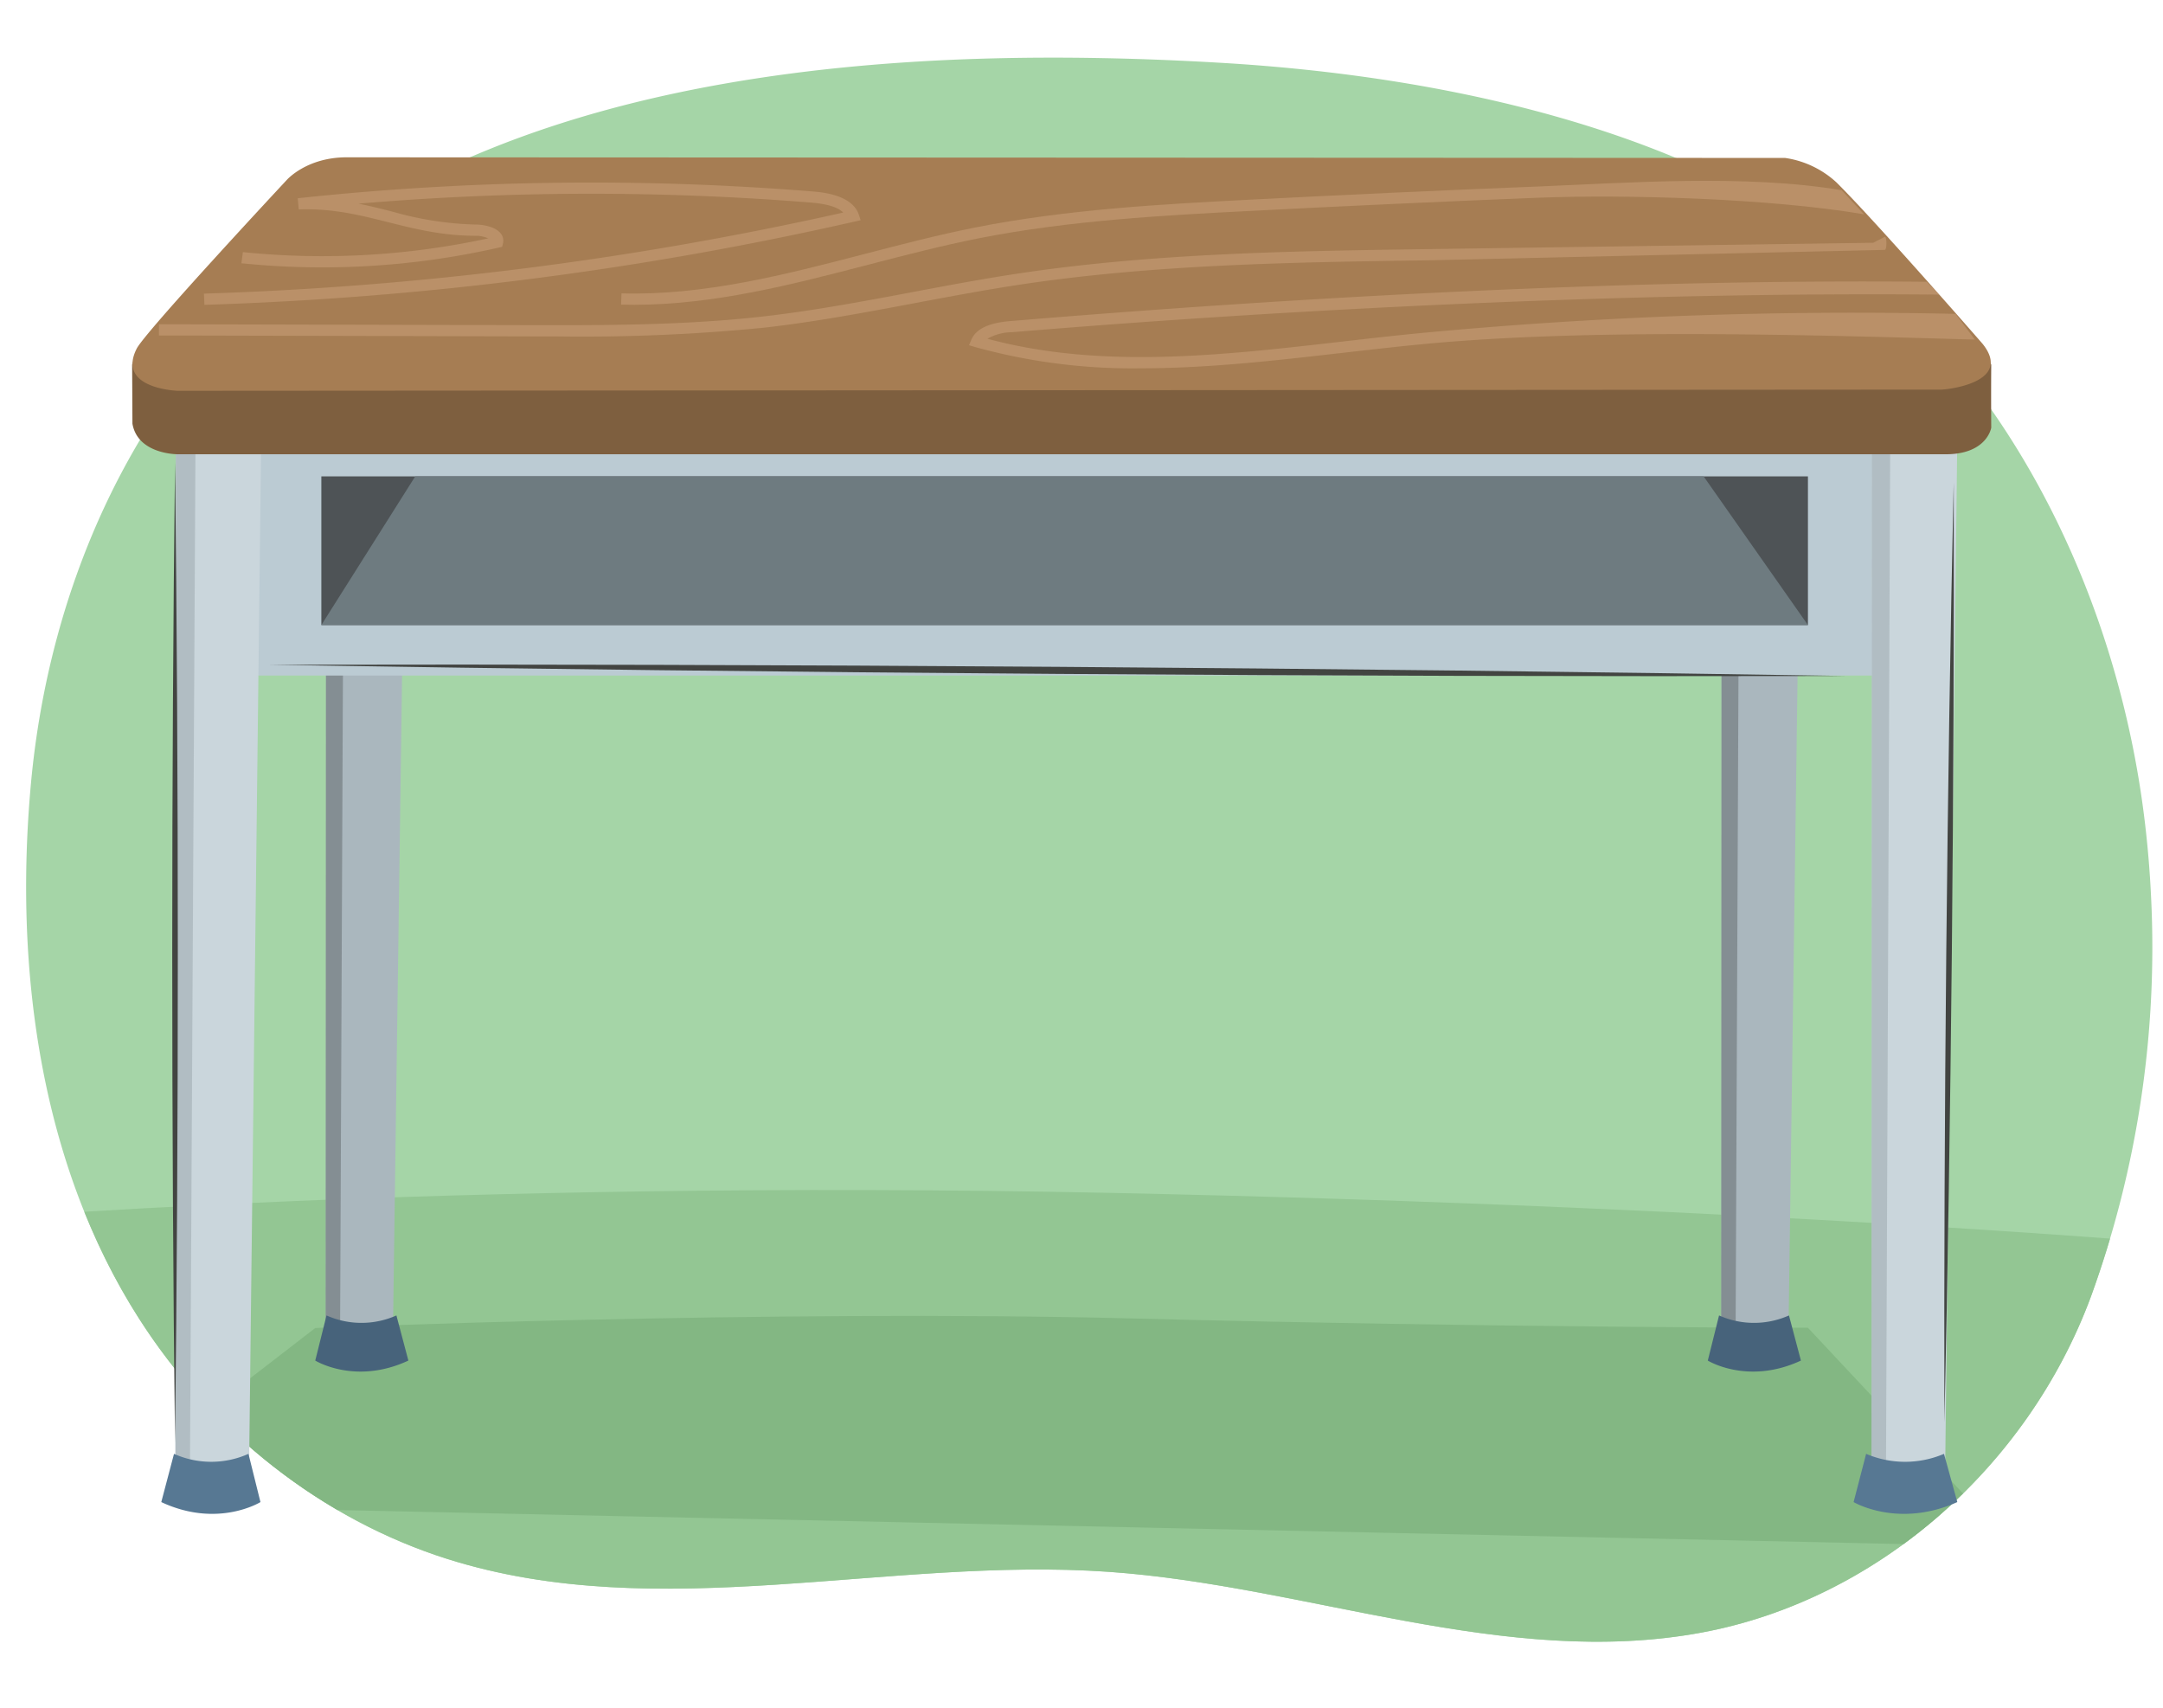 <svg xmlns="http://www.w3.org/2000/svg" xmlns:xlink="http://www.w3.org/1999/xlink" width="380" height="300" viewBox="0 0 380 300"><defs><clipPath id="a"><path d="M377.9,157.454a179.6,179.6,0,0,1-10.529,70.235c-11.159,30.205-37.806,53.427-68.445,59.11-34.5,6.4-69.163-8.216-104.128-10.669-38.831-2.723-78.933,9.508-116.179-2.256-22.022-6.956-41.446-22.279-54.2-42.246C7.04,204.423,2.439,170.075,5.446,137.541c3.179-34.391,17.873-67.689,43.906-89.68C92.708,11.236,161.294,7.873,214.763,11.051c37.335,2.22,83.343,11.275,113.206,36.669,27.905,23.728,44.615,60.389,48.9,97.191Q377.6,151.162,377.9,157.454Z" fill="none"/></clipPath><clipPath id="b"><path d="M71.044,89.216,69.026,234.492a16.471,16.471,0,0,1-11.813-.2l.064-145.362Z" fill="none"/></clipPath><clipPath id="c"><path d="M316.214,89.213,314.2,234.5a16.467,16.467,0,0,1-11.813-.2l.063-145.37Z" fill="none"/></clipPath><clipPath id="d"><path d="M343.874,76.043l-2.2,186.969a14.674,14.674,0,0,1-12.886-.269l.069-187.086Z" fill="none"/></clipPath><clipPath id="e"><path d="M45.9,76.043,43.7,263.012a14.674,14.674,0,0,1-12.886-.269l.07-187.086Z" fill="none"/></clipPath></defs><line x1="46.744" y1="117.432" x2="329.457" y2="117.432" fill="none" stroke="#424441" stroke-miterlimit="10"/><path d="M377.9,157.454a179.6,179.6,0,0,1-10.529,70.235c-11.159,30.205-37.806,53.427-68.445,59.11-34.5,6.4-69.163-8.216-104.128-10.669-38.831-2.723-78.933,9.508-116.179-2.256-22.022-6.956-41.446-22.279-54.2-42.246C7.04,204.423,2.439,170.075,5.446,137.541c3.179-34.391,17.873-67.689,43.906-89.68C92.708,11.236,161.294,7.873,214.763,11.051c37.335,2.22,83.343,11.275,113.206,36.669,27.905,23.728,44.615,60.389,48.9,97.191Q377.6,151.162,377.9,157.454Z" fill="#a5d5a7"/><g clip-path="url(#a)"><path d="M-7.668,214.455s85-7.356,202.694-4.9,197.79,9.808,197.79,9.808l-4.9,93.174L-19.111,292.917Z" fill="#93c693"/><path d="M15.216,264.311l40.168-31.017s79.978-3.31,143.728-1.675,118.511,1.634,118.511,1.634l35.962,38.414Z" fill="#83b783"/></g><path d="M71.044,89.216,69.026,234.492a16.471,16.471,0,0,1-11.813-.2l.064-145.362Z" fill="#aab7be"/><g clip-path="url(#b)"><polygon points="59.728 238.326 60.391 85.823 53.442 85.659 54.104 236.104 59.728 238.326" fill="#4d5254" opacity="0.4"/></g><path d="M57.362,231.086l-1.978,7.929s7.023,4.353,16.359,0l-2.1-7.929A15.08,15.08,0,0,1,57.362,231.086Z" fill="#47637b"/><path d="M316.214,89.213,314.2,234.5a16.467,16.467,0,0,1-11.813-.2l.063-145.37Z" fill="#aab7be"/><g clip-path="url(#c)"><polygon points="304.898 238.326 305.562 85.823 298.612 85.659 299.274 236.104 304.898 238.326" fill="#4d5254" opacity="0.4"/></g><rect x="32.068" y="74.549" width="306.777" height="44.125" fill="#bbcbd3"/><path d="M343.874,76.043l-2.2,186.969a14.674,14.674,0,0,1-12.886-.269l.069-187.086Z" fill="#cad6dc"/><g clip-path="url(#d)"><polygon points="331.301 267.052 332.095 72.632 323.758 72.411 324.552 264.066 331.301 267.052" fill="#8d989d" opacity="0.4"/></g><path d="M45.9,76.043,43.7,263.012a14.674,14.674,0,0,1-12.886-.269l.07-187.086Z" fill="#cad6dc"/><g clip-path="url(#e)"><polygon points="33.325 267.052 34.374 72.632 25.781 72.411 26.575 264.066 33.325 267.052" fill="#8d989d" opacity="0.4"/></g><path d="M349.826,75.125s-.708,4.677-8,4.677H31.267s-7.057.072-8-5.371l-.052-10.364s1.591-6.84,12.162-6.819c3.977.008,305.389.267,305.389.267a10.909,10.909,0,0,1,9.06,6.55C349.78,69.743,349.826,75.125,349.826,75.125Z" fill="#7e5f3f"/><path d="M348.3,60.392c5.461,6.832-6.285,8.053-7.273,8.054l-309.811.207s-10.83-.338-7.188-7.435c1.592-3.068,26.294-29.544,26.294-29.544s3.448-4.044,10.606-4.041l252.679.113a16.864,16.864,0,0,1,9.013,4.287C329,38.333,346.621,58.459,348.3,60.392Z" fill="#a67d53"/><path d="M43.651,255.4l2.107,8.474s-7.479,4.653-17.423,0L30.57,255.4A16.006,16.006,0,0,0,43.651,255.4Z" fill="#577893"/><path d="M302.006,231.086l-1.978,7.929s7.024,4.353,16.361,0l-2.1-7.929A15.083,15.083,0,0,1,302.006,231.086Z" fill="#47637b"/><path d="M327.844,255.4l-2.2,8.474s7.821,4.653,18.219,0l-2.338-8.474A17.425,17.425,0,0,1,327.844,255.4Z" fill="#577893"/><g opacity="0.29"><path d="M97.883,59.1q-3.079,0-6.132-.011l-63.836-.157.006-1.971,63.836.157c13.893.033,28.257.069,42.246-1.516,8.822-1,17.692-2.668,26.269-4.283,5.96-1.122,12.123-2.282,18.239-3.212,24.034-3.657,48.76-4.009,72.673-4.35l77.9-1.111,2.071-1.05c.345.1.331,2.294-.029,2.3l-79.9,1.829c-23.828.34-48.466.692-72.328,4.322-6.072.924-12.213,2.08-18.151,3.2-8.623,1.623-17.539,3.3-26.453,4.311A324.478,324.478,0,0,1,97.883,59.1Z" fill="#e9bf9b"/><path d="M35.91,53.552l-.081-1.97A598.235,598.235,0,0,0,148.141,37.338c-.939-.944-2.821-1.52-5.7-1.752a481.226,481.226,0,0,0-79.451.193c1.993.4,3.907.881,5.8,1.355a58.452,58.452,0,0,0,14.778,2.317c1.373,0,3.318.373,4.279,1.418a2,2,0,0,1,.515,1.893l-.144.6-.672.152A139.909,139.909,0,0,1,42.41,46.246l.257-1.959a137.356,137.356,0,0,0,43.1-2.414,5.307,5.307,0,0,0-2.2-.45c-5.879-.005-10.715-1.219-15.392-2.393-5.017-1.259-9.753-2.448-15.69-2.24l-.18-1.964a483.827,483.827,0,0,1,90.346-1.2c1.741.14,7.04.567,8.228,4.077l.331.98-1.125.256A600.506,600.506,0,0,1,35.91,53.552Z" fill="#e9bf9b"/><path d="M111.4,53.542c-.762,0-1.521-.011-2.285-.032l.072-1.971c14.5.408,28.824-3.314,42.679-6.914,6.37-1.655,12.957-3.366,19.512-4.669,16.173-3.213,33.448-4.11,47.328-4.83,17.021-.884,34.3-1.677,51.35-2.357,15.314-.612,36.654-2.214,53.484.651l3.949,4.231c-16.57-2.821-42.142-3.519-57.332-2.912-17.041.68-34.308,1.472-51.319,2.355-13.8.717-30.971,1.608-46.966,4.786-6.483,1.288-13.034,2.99-19.37,4.636C139.192,49.973,125.455,53.542,111.4,53.542Z" fill="#e9bf9b"/><path d="M200.462,64.7a103.464,103.464,0,0,1-29.122-3.725l-1.1-.321.4-.956c1.061-2.531,4.493-3.1,6.982-3.306C229.175,52.109,286.707,49,338.484,49.5l2.256,2.256c-51.706-.495-111.433,2.326-162.907,6.6a9.007,9.007,0,0,0-4.364,1.147c19.817,5.379,41.272,2.918,62.036.537,4.635-.532,9.428-1.082,14.111-1.533a809.821,809.821,0,0,1,93.945-3.367l3.384,4.513c-29.009-.817-67.755-2.008-97.084.815-4.661.448-9.442,1-14.066,1.527C224.111,63.333,212.212,64.7,200.462,64.7Z" fill="#e9bf9b"/></g><rect x="56.456" y="83.685" width="261.167" height="26.117" fill="#4e5356"/><polygon points="56.456 109.802 72.95 83.685 299.295 83.685 317.623 109.802 56.456 109.802" fill="#6e7b80"/><path d="M30.75,81.227c.65,55.152.656,117.029,0,172.181-.656-55.153-.651-117.029,0-172.181Z" fill="#424441"/><path d="M324.3,118.751c-88.715.193-188.235-.508-276.938-1.971,88.715-.2,188.235.514,276.938,1.971Z" fill="#424441"/><path d="M343.232,84.775c.127,52.889-.455,112.221-1.635,165.1-.132-52.889.461-112.221,1.635-165.1Z" fill="#424441"/></svg>